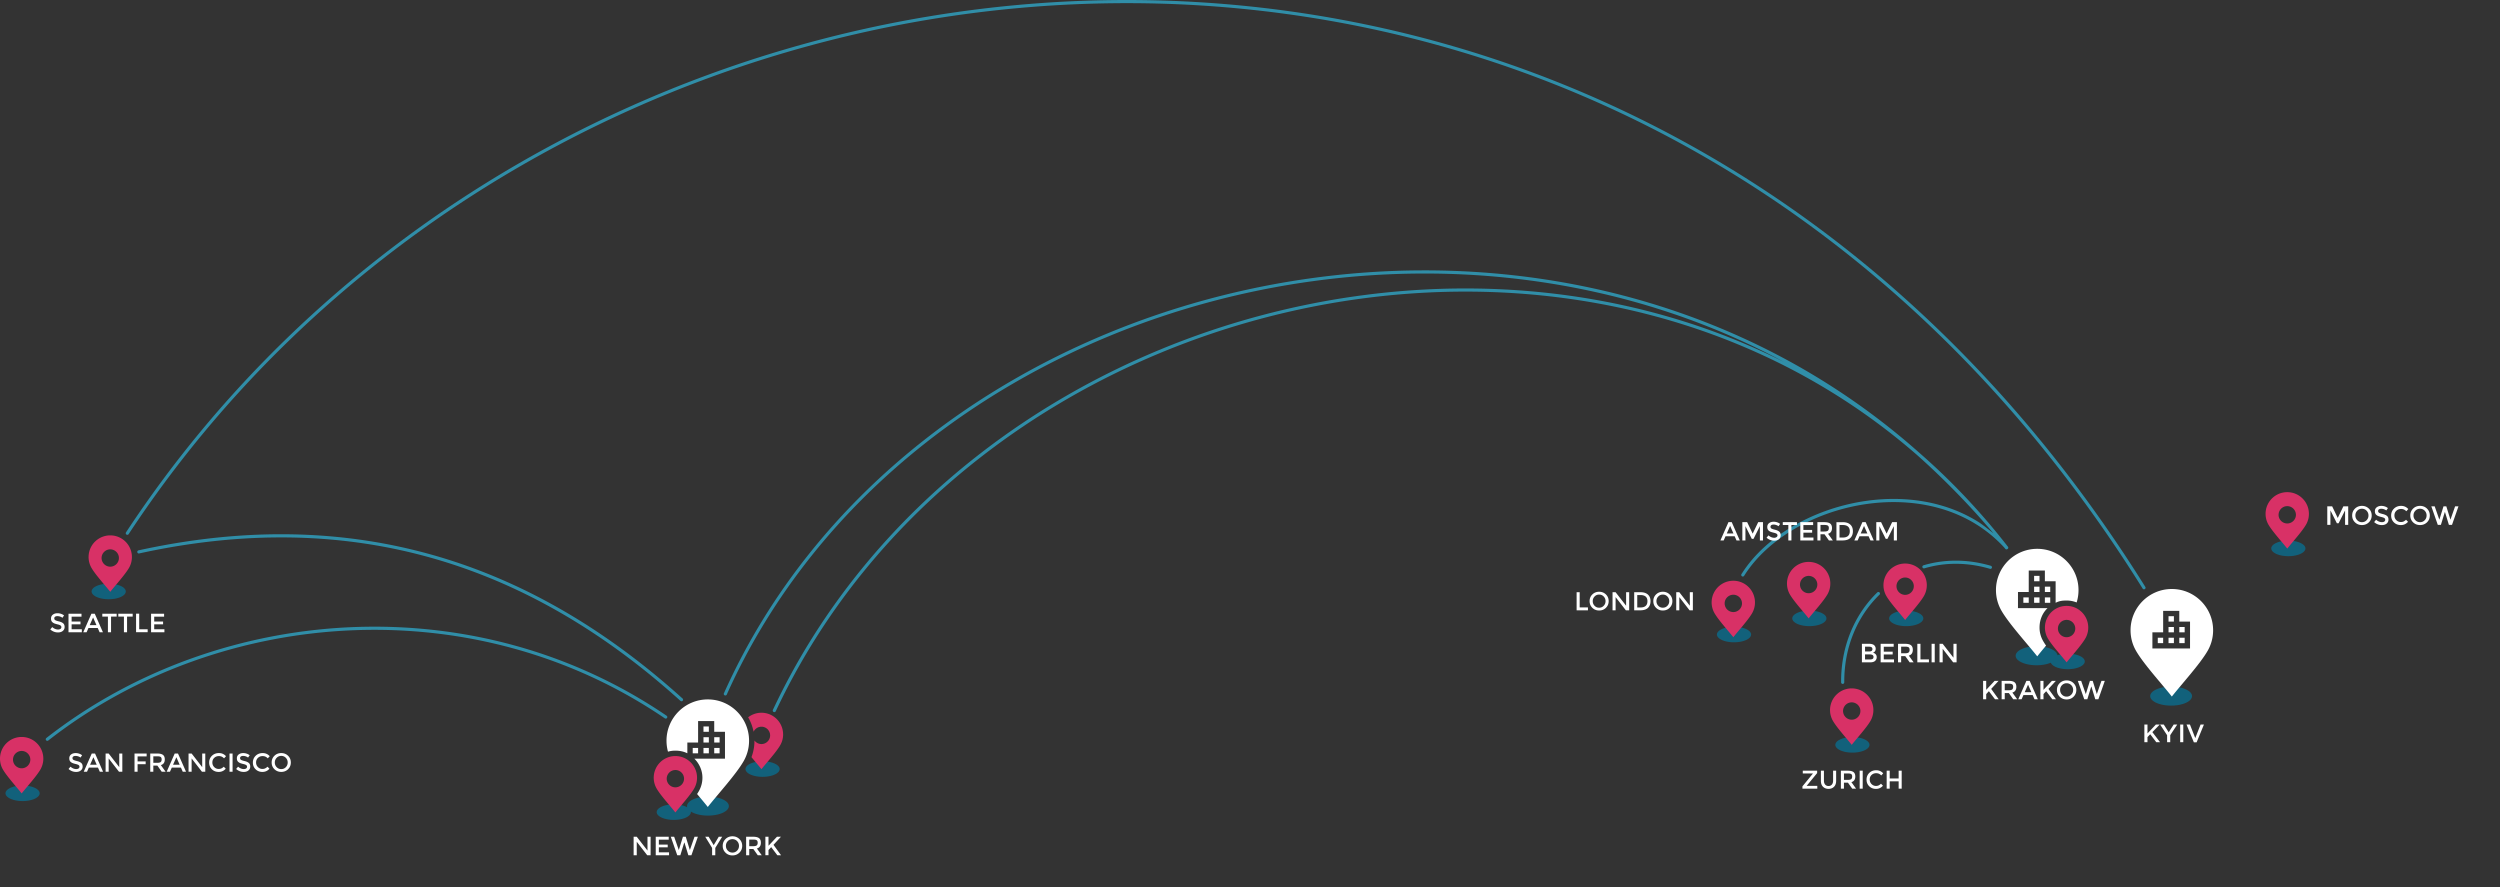 <svg xmlns="http://www.w3.org/2000/svg" width="930" height="330" viewBox="0 0 930 330"><rect x="0" y="0" width="930" height="330" fill="#333333" stroke="none"/><path fill="#12617B" d="M851.266 201.12c3.512 0 6.354 1.293 6.354 2.89 0 1.598-2.847 2.89-6.354 2.89-3.51 0-6.354-1.292-6.354-2.89-.002-1.597 2.844-2.89 6.354-2.89zM8.4 292.214c3.51 0 6.356 1.29 6.356 2.89s-2.847 2.89-6.356 2.89c-3.506 0-6.354-1.29-6.354-2.89s2.848-2.89 6.354-2.89zm32.034-75.074c3.51 0 6.354 1.29 6.354 2.886 0 1.6-2.845 2.89-6.354 2.89-3.51 0-6.354-1.29-6.354-2.89 0-1.596 2.845-2.887 6.354-2.887zm210.215 82.084c2.024 0 3.83.43 4.994 1.103a1.726 1.726 0 0 1-.065-.46c0-1.956 3.48-3.54 7.78-3.54 4.294 0 7.777 1.584 7.777 3.54 0 1.95-3.483 3.535-7.778 3.535-2.64 0-4.968-.603-6.376-1.514.012.072.018.146.018.227 0 1.593-2.845 2.888-6.354 2.888-3.51 0-6.355-1.295-6.355-2.888 0-1.6 2.845-2.89 6.354-2.89zm33.032-16.02c3.51 0 6.354 1.296 6.354 2.888 0 1.598-2.845 2.893-6.354 2.893-3.51 0-6.354-1.295-6.354-2.893 0-1.592 2.844-2.888 6.353-2.888zm361.37-50.052c3.51 0 6.355 1.296 6.355 2.894 0 1.593-2.85 2.888-6.355 2.888s-6.354-1.295-6.354-2.888c0-1.598 2.845-2.894 6.353-2.894zm28.03-6.004c3.51 0 6.355 1.29 6.355 2.89 0 1.596-2.846 2.887-6.354 2.887-3.51 0-6.355-1.29-6.355-2.888 0-1.598 2.844-2.89 6.354-2.89zm36.038 0c3.507 0 6.355 1.29 6.355 2.89 0 1.596-2.848 2.887-6.354 2.887-3.506 0-6.352-1.29-6.352-2.888 0-1.598 2.846-2.89 6.354-2.89zm-20.02 47.05c3.512 0 6.354 1.292 6.354 2.89 0 1.592-2.846 2.887-6.354 2.887-3.51 0-6.354-1.295-6.354-2.888-.002-1.597 2.844-2.89 6.354-2.89zm80.082-31.033c3.514 0 6.355 1.292 6.355 2.89 0 1.596-2.846 2.887-6.355 2.887-3.152 0-5.77-1.047-6.27-2.42-1.39.592-3.254.953-5.303.953-4.305 0-7.783-1.584-7.783-3.535 0-1.955 3.48-3.535 7.78-3.535 4.147 0 7.54 1.48 7.765 3.34 1.063-.365 2.38-.58 3.81-.58zm38.478 12.252c4.295 0 7.775 1.583 7.775 3.535 0 1.955-3.48 3.534-7.775 3.534-4.297 0-7.78-1.58-7.78-3.534 0-1.952 3.483-3.535 7.78-3.535z"/><path fill="#D83166" d="M850.86 204.083c1.952-2.474 5.522-6.37 6.993-8.93a8.012 8.012 0 0 0 1.062-4.007c0-4.453-3.607-8.062-8.06-8.062s-8.06 3.607-8.06 8.062c0 1.457.39 2.818 1.06 4.004 1.477 2.558 5.053 6.46 7.006 8.933zm0-15.8a3.237 3.237 0 0 1 3.224 3.226c0 1.77-1.45 3.22-3.225 3.22a3.23 3.23 0 0 1-3.23-3.22 3.24 3.24 0 0 1 3.228-3.228z"/><path fill="#FFF" d="M800.692 235.234h4v-8h6v4h4v10h-14v-6zm6-6v2h2v-2h-2zm0 4v2h2v-2h-2zm4 0v2h2v-2h-2zm2 4h-2v2h2v-2zm-4 0h-2v2h2v-2zm-4 0h-2v2h2v-2zm3.23 21.882c3.723-4.714 10.525-12.138 13.322-17.015a15.262 15.262 0 0 0 2.033-7.64c0-8.48-6.877-15.353-15.357-15.353s-15.354 6.875-15.354 15.354c0 2.78.736 5.386 2.025 7.626 2.798 4.88 9.61 12.317 13.333 17.03zM750.692 220.234h4v-8h6v4h4v8c1.354-.685 2.466-.84 4.087-.84a9.98 9.98 0 0 1 3.73.72 15.35 15.35 0 0 0 .697-4.595c0-8.48-6.875-15.356-15.354-15.356-8.48 0-15.354 6.875-15.354 15.354 0 2.77.737 5.376 2.024 7.624 2.797 4.87 9.605 12.31 13.332 17.022a174.73 174.73 0 0 1 3.284-3.996c-.396-.567-.77-1.14-1.1-1.72a9.984 9.984 0 0 1-1.33-5c0-2.854 1.07-5.393 2.977-7.223h-11l.005-5.993zm6-6h2v2h-2v-2zm0 4h2v2h-2v-2zm4 0h2v2h-2v-2zm2 4v2h-2v-2h2zm-4 0v2h-2v-2h2zm-4 0v2h-2v-2h2zM255.692 276.234h4v-8h6v4h4v10h-11.375c1.802 1.813 2.985 4.31 2.985 7.072 0 1.758-.457 3.48-1.332 5.004-.206.356-.424.71-.654 1.062 1.477 1.754 2.866 3.412 3.982 4.82 3.72-4.714 10.523-12.144 13.32-17.017a15.258 15.258 0 0 0 2.034-7.637c0-8.48-6.876-15.355-15.358-15.355-8.478 0-15.354 6.877-15.354 15.355 0 1.413.192 2.782.55 4.08a10.108 10.108 0 0 1 2.75-.383c1.6 0 3.11.326 4.452.99v-3.99zm6-6h2v2h-2v-2zm0 6v-2h2v2h-2zm4-2h2v2h-2v-2zm2 5v1h-2v-2h2v1zm-4-1v2h-2v-2h2zm-4 0v2h-2v-2h2z"/><path fill="#D83166" d="M768.78 246.396c1.95-2.48 5.52-6.375 6.985-8.933a7.983 7.983 0 0 0 1.066-4.008c0-4.452-3.607-8.062-8.055-8.062a8.062 8.062 0 0 0-7 12.062c1.476 2.563 5.05 6.462 7.005 8.94zm-.003-15.8a3.233 3.233 0 0 1 3.223 3.228c0 1.77-1.45 3.222-3.223 3.222s-3.23-1.45-3.23-3.222a3.242 3.242 0 0 1 3.23-3.228zM708.715 230.636c1.95-2.48 5.52-6.375 6.99-8.93a8.06 8.06 0 0 0-6.994-12.07 8.06 8.06 0 0 0-7 12.06c1.477 2.56 5.05 6.463 7.006 8.94zm-.004-15.802a3.234 3.234 0 0 1 3.227 3.23 3.23 3.23 0 0 1-3.225 3.222 3.232 3.232 0 0 1-3.222-3.223c0-1.777 1.45-3.23 3.223-3.23zM688.842 277.08c1.95-2.48 5.52-6.376 6.992-8.93a8.04 8.04 0 0 0 1.064-4.01 8.062 8.062 0 1 0-15.06 4.002c1.474 2.558 5.05 6.462 7.004 8.937zm-.002-15.803c1.775 0 3.23 1.45 3.23 3.228 0 1.77-1.45 3.222-3.23 3.222a3.234 3.234 0 0 1-3.223-3.222 3.234 3.234 0 0 1 3.223-3.228zM672.824 230.03c1.953-2.474 5.52-6.372 6.992-8.93a8.05 8.05 0 0 0 1.062-4.012c0-4.448-3.604-8.062-8.06-8.062s-8.06 3.606-8.06 8.062c0 1.458.39 2.822 1.06 4.007 1.48 2.56 5.053 6.462 7.006 8.934zm0-15.8a3.238 3.238 0 0 1 3.225 3.227 3.238 3.238 0 0 1-3.227 3.224 3.238 3.238 0 0 1-3.23-3.222c.006-1.773 1.457-3.228 3.23-3.228zM644.797 237.04c1.95-2.478 5.523-6.375 6.992-8.93a8.045 8.045 0 0 0 1.062-4.01c0-4.45-3.607-8.06-8.06-8.06a8.06 8.06 0 0 0-7 12.06c1.476 2.56 5.05 6.462 7.005 8.94zm-.002-15.802a3.235 3.235 0 0 1 3.227 3.223 3.238 3.238 0 0 1-3.227 3.23 3.238 3.238 0 0 1-3.225-3.228 3.235 3.235 0 0 1 3.225-3.222zM251.242 302.242c1.954-2.475 5.523-6.37 6.994-8.93a8.03 8.03 0 0 0 1.065-4.006 8.058 8.058 0 1 0-15.054 4.002c1.47 2.56 5.044 6.46 6.997 8.934zm0-15.795a3.232 3.232 0 0 1 3.225 3.22 3.234 3.234 0 0 1-3.225 3.224 3.23 3.23 0 0 1-3.224-3.22 3.23 3.23 0 0 1 3.224-3.22zM283.264 286.14c1.95-2.473 5.523-6.368 6.99-8.93a7.995 7.995 0 0 0 1.066-4.008c0-4.45-3.61-8.062-8.057-8.062a8.044 8.044 0 0 0-4.947 1.696 17.305 17.305 0 0 1 2.02 5.383 3.233 3.233 0 0 1 2.926-1.885 3.234 3.234 0 0 1 3.226 3.228c0 1.77-1.45 3.224-3.226 3.224-1.07 0-2.02-.53-2.61-1.336l.003.095c0 2.1-.377 4.167-1.11 6.114 1.33 1.62 2.732 3.234 3.72 4.48zM41.013 220.154c1.95-2.473 5.52-6.37 6.992-8.928a8.054 8.054 0 0 0 1.065-4.01 8.058 8.058 0 0 0-16.117 0 8.04 8.04 0 0 0 1.062 4.006c1.468 2.56 5.042 6.462 6.998 8.932zm-.002-15.795a3.23 3.23 0 0 1 3.226 3.22 3.234 3.234 0 0 1-3.224 3.224 3.232 3.232 0 0 1-3.223-3.224c0-1.77 1.45-3.22 3.223-3.22zM8.058 295.154c1.954-2.48 5.524-6.375 6.994-8.928a8.076 8.076 0 0 0 1.065-4.012c0-4.45-3.61-8.062-8.06-8.062-4.45 0-8.057 3.61-8.057 8.062 0 1.454.387 2.822 1.062 4 1.47 2.56 5.043 6.466 6.996 8.94zm0-15.8a3.233 3.233 0 0 1 3.225 3.224 3.234 3.234 0 0 1-3.225 3.225 3.233 3.233 0 0 1-3.224-3.225c0-1.77 1.45-3.223 3.224-3.223z"/><path fill="#308EA8" d="M17.966 275.47a.588.588 0 0 1-.725-.926c32.336-25.295 73.06-39.787 114.83-41.29 39.804-1.43 80.56 8.938 115.91 33 .27.188.337.555.156.82a.593.593 0 0 1-.82.15c-35.133-23.914-75.643-34.22-115.208-32.797-41.52 1.493-82.004 15.903-114.144 41.043zm780.095-57.143a.582.582 0 0 1-.186.812.592.592 0 0 1-.81-.19c-39.683-63.54-88.08-112.21-141.32-147.25C581.402 22.77 497.602.4 414.887 1.195c-82.718.79-164.36 24.745-234.38 68.475-52.097 32.53-97.76 76.003-132.652 129.02a.586.586 0 0 1-.813.17.59.59 0 0 1-.17-.813c34.992-53.167 80.78-96.76 133.01-129.377C250.086 24.832 331.94.812 414.88.02c82.936-.792 166.96 21.638 241.504 70.7 53.387 35.132 101.907 83.92 141.677 147.61zM51.778 205.88c35.398-7.75 70.004-8.247 103.62.295 33.616 8.548 66.257 26.132 97.73 54.546.24.22.614.2.83-.045a.583.583 0 0 0-.045-.828c-31.617-28.548-64.424-46.222-98.224-54.812-33.8-8.593-68.586-8.095-104.157-.308a.584.584 0 0 0-.45.698.583.583 0 0 0 .697.457zm218.585 52.49c16.752-37.375 42.562-68.91 74.038-93.67 41.06-32.293 91.756-53.05 144.57-60.183 52.81-7.136 107.74-.647 157.257 21.543a267.217 267.217 0 0 1 17.438 8.595c-1.957-.98-3.924-1.94-5.904-2.872-47.04-22.1-99.873-28.752-151.213-21.897-51.338 6.852-101.186 27.21-142.262 59.12-32.1 24.937-58.85 56.94-76.768 95.07a.583.583 0 0 0 .284.78c.294.14.644.015.78-.278 17.833-37.954 44.463-69.81 76.428-94.64 40.913-31.793 90.562-52.063 141.69-58.89 51.128-6.828 103.73-.21 150.563 21.798 19.798 9.304 38.567 21.356 55.757 36.31 9.6 8.513 19.922 18.993 28.52 29.224-1.416-1.107-4.066-3.262-5.566-4.2-12.306-7.728-27.24-9.868-41.542-7.885-14.29 1.988-27.957 8.104-37.738 16.888-3.505 3.14-6.51 6.627-8.866 10.383a.58.58 0 0 0 .184.81c.273.177.637.09.81-.183 2.308-3.666 5.237-7.066 8.657-10.135 9.613-8.627 23.06-14.64 37.117-16.594 14.047-1.95 28.7.143 40.754 7.707a49.998 49.998 0 0 1 10.312 8.606l.297.375c.2.26.572.3.826.1l.016-.007.05-.037a.586.586 0 0 0 .105-.822c-10.18-13.104-21.282-24.783-33.137-35.096-20.556-18.23-43.198-32.59-67.103-43.297-49.725-22.29-104.876-28.802-157.895-21.64-53.02 7.164-103.917 28.003-145.143 60.425-31.618 24.873-57.548 56.556-74.383 94.117a.582.582 0 0 0 .296.774.584.584 0 0 0 .774-.294zm470.226-47.895c-4.31-1.266-8.57-1.885-12.7-1.912-4.292-.03-8.438.57-12.354 1.73a.59.59 0 0 0-.398.73.59.59 0 0 0 .732.398 41 41 0 0 1 12.02-1.687c4.02.033 8.167.633 12.374 1.865a.584.584 0 0 0 .73-.396.595.595 0 0 0-.404-.725zm-42.236 9.907a.58.58 0 0 1 .83.015.58.58 0 0 1-.012.83c-4.148 4.03-7.498 8.988-9.77 14.646-2.182 5.417-3.37 11.466-3.33 17.96a.59.59 0 0 1-.586.586.592.592 0 0 1-.592-.59c-.04-6.645 1.184-12.85 3.412-18.395 2.34-5.81 5.78-10.907 10.048-15.054z"/><path fill="#FFF" d="M866.915 195.252h-1.165v-6.896h1.814l2.082 4.332 2.084-4.332h1.805v6.896h-1.164v-5.39l-2.405 4.786h-.65l-2.397-4.785-.002 5.39zM881.222 194.3c-.694.68-1.56 1.02-2.585 1.02-1.024 0-1.888-.34-2.585-1.02-.696-.682-1.047-1.528-1.047-2.546s.35-1.865 1.047-2.547c.697-.682 1.56-1.02 2.585-1.02s1.89.34 2.585 1.02c.698.682 1.048 1.53 1.048 2.547s-.35 1.865-1.048 2.546zm-.853-4.318a2.328 2.328 0 0 0-1.734-.73c-.684 0-1.262.245-1.73.73-.47.485-.705 1.078-.705 1.77 0 .695.235 1.285.707 1.772.47.486 1.047.73 1.73.73.685 0 1.263-.244 1.73-.73.47-.485.705-1.075.705-1.77 0-.693-.234-1.285-.704-1.772zM885.826 189.262c-.34 0-.617.07-.834.207-.22.137-.326.346-.326.625s.107.493.326.644c.217.145.68.307 1.386.48.708.17 1.24.41 1.6.72.357.31.536.765.536 1.365 0 .602-.227 1.092-.68 1.467-.453.375-1.05.562-1.786.562-1.08 0-2.037-.372-2.87-1.115l.728-.88c.695.606 1.42.91 2.17.91.376 0 .674-.08.894-.24a.754.754 0 0 0 .33-.644c0-.27-.103-.475-.31-.622s-.563-.282-1.07-.404a9.013 9.013 0 0 1-1.154-.335 2.606 2.606 0 0 1-.7-.4c-.407-.308-.61-.782-.61-1.42 0-.638.23-1.13.693-1.475.464-.347 1.035-.52 1.72-.52.44 0 .88.072 1.313.218.436.146.81.35 1.125.61l-.62.88c-.206-.187-.48-.336-.83-.455a3.19 3.19 0 0 0-1.034-.18zM893.104 194.195c.4 0 .746-.066 1.035-.2.287-.136.59-.35.906-.646l.75.767c-.73.81-1.617 1.214-2.66 1.214-1.042 0-1.906-.334-2.595-1.005s-1.03-1.52-1.03-2.547c0-1.027.353-1.882 1.05-2.566.7-.684 1.588-1.024 2.655-1.024 1.07 0 1.962.396 2.68 1.185l-.738.812c-.328-.316-.642-.537-.933-.662a2.63 2.63 0 0 0-1.032-.188c-.696 0-1.282.226-1.755.677-.476.45-.713 1.025-.713 1.727s.235 1.287.706 1.76c.47.46 1.028.694 1.674.694zM902.842 194.3c-.697.68-1.56 1.02-2.585 1.02-1.026 0-1.89-.34-2.586-1.02-.695-.682-1.044-1.528-1.044-2.546s.35-1.865 1.046-2.547 1.56-1.02 2.587-1.02c1.024 0 1.887.34 2.584 1.02s1.046 1.53 1.046 2.547-.35 1.865-1.046 2.546zm-.853-4.318a2.33 2.33 0 0 0-1.734-.73 2.31 2.31 0 0 0-1.73.73c-.472.485-.706 1.078-.706 1.77 0 .695.235 1.285.707 1.772.47.486 1.047.73 1.73.73.685 0 1.263-.244 1.732-.73.467-.485.702-1.075.702-1.77 0-.693-.234-1.285-.704-1.772zM907.44 193.318l1.54-4.963h1.046l1.538 4.963 1.735-4.963h1.253l-2.408 6.896h-1.153l-1.45-4.727h-.08l-1.45 4.73h-1.153l-2.407-6.897h1.253l1.732 4.963zM28.102 281.2c-.333 0-.606.067-.818.204-.214.136-.32.34-.32.615 0 .27.106.48.32.627.212.146.667.304 1.36.472s1.218.402 1.57.707c.353.304.53.75.53 1.342 0 .59-.224 1.07-.67 1.437-.445.37-1.03.555-1.753.555-1.06 0-2-.365-2.82-1.098l.718-.86c.685.595 1.396.894 2.133.894.37 0 .66-.08.877-.237a.746.746 0 0 0 .325-.63.7.7 0 0 0-.304-.61c-.205-.146-.555-.277-1.052-.397a10.04 10.04 0 0 1-1.134-.328 2.55 2.55 0 0 1-.688-.394c-.4-.303-.6-.77-.6-1.395 0-.627.228-1.11.683-1.45.456-.34 1.02-.51 1.69-.51.434 0 .864.07 1.29.216.427.144.795.344 1.105.6l-.61.864c-.202-.182-.472-.33-.814-.445a3.003 3.003 0 0 0-1.014-.18zM33.05 285.542l-.678 1.54H31.15l2.985-6.773h1.22l2.986 6.772h-1.22l-.68-1.54h-3.39zm2.927-1.056l-1.23-2.79-1.23 2.79h2.46zM44.36 280.31h1.144v6.773h-1.24l-3.838-4.942v4.944h-1.144v-6.774h1.144l3.935 5.06v-5.06zM51.184 281.375v1.86h3.004v1.057h-3.004v2.79H50.04v-6.773h4.517l-.01 1.064h-3.363zM61.303 282.51c0 1.117-.488 1.82-1.464 2.11l1.77 2.463h-1.453l-1.618-2.278h-1.503v2.278h-1.144v-6.774h2.52c1.034 0 1.774.172 2.22.52.446.35.67.91.67 1.678zm-1.523.957c.233-.2.35-.52.35-.963 0-.443-.12-.747-.36-.912-.238-.164-.664-.246-1.278-.246h-1.454v2.424h1.424c.647 0 1.086-.102 1.318-.303zM63.91 285.542l-.68 1.54h-1.22l2.985-6.773h1.22l2.986 6.772h-1.22l-.68-1.54h-3.39zm2.926-1.056l-1.23-2.79-1.23 2.79h2.46zM75.22 280.31h1.143v6.773h-1.24l-3.838-4.942v4.944H70.14v-6.774h1.145l3.934 5.06v-5.06zM81.335 286.047c.393 0 .733-.066 1.017-.2.284-.13.582-.343.892-.634l.737.756c-.715.793-1.586 1.19-2.61 1.19-1.025 0-1.875-.33-2.55-.988-.676-.66-1.013-1.493-1.013-2.5 0-1.01.344-1.85 1.033-2.522.687-.67 1.556-1.007 2.605-1.007 1.05 0 1.927.39 2.632 1.164l-.728.795c-.325-.312-.63-.525-.917-.648a2.563 2.563 0 0 0-1.014-.186c-.686 0-1.26.223-1.725.664-.464.443-.696 1.008-.696 1.696s.23 1.263.69 1.726c.463.46 1.01.693 1.644.693zM85.376 280.31h1.144v6.773h-1.144v-6.774zM90.45 281.2c-.332 0-.605.067-.818.204-.213.136-.32.34-.32.615 0 .27.106.48.32.627.213.146.667.304 1.362.472.694.167 1.217.402 1.57.707.352.304.527.75.527 1.342 0 .59-.22 1.07-.666 1.437-.446.37-1.03.555-1.755.555-1.06 0-2-.365-2.82-1.098l.716-.86c.685.595 1.396.894 2.133.894.367 0 .66-.08.875-.237a.744.744 0 0 0 .325-.63.704.704 0 0 0-.306-.61c-.204-.146-.555-.277-1.052-.397a9.885 9.885 0 0 1-1.133-.328c-.26-.102-.49-.23-.69-.394-.4-.303-.6-.77-.6-1.395 0-.627.227-1.11.682-1.45.456-.34 1.02-.51 1.69-.51.434 0 .863.07 1.29.216.427.144.795.344 1.105.6l-.61.864c-.2-.182-.472-.33-.814-.445a2.997 2.997 0 0 0-1.013-.18zM97.6 286.047c.393 0 .732-.066 1.017-.2.284-.13.58-.343.892-.634l.735.756c-.717.793-1.588 1.19-2.612 1.19s-1.874-.33-2.55-.988c-.675-.66-1.012-1.493-1.012-2.5 0-1.01.344-1.85 1.033-2.522.688-.67 1.557-1.007 2.607-1.007s1.928.39 2.632 1.164l-.727.795c-.323-.312-.628-.525-.916-.648a2.575 2.575 0 0 0-1.016-.186c-.685 0-1.26.223-1.724.664-.465.442-.697 1.008-.697 1.695s.23 1.264.692 1.725c.462.462 1.01.695 1.644.695zM107.165 286.148c-.685.668-1.53 1.002-2.54 1.002-1.008 0-1.853-.334-2.538-1.002-.686-.67-1.028-1.502-1.028-2.5 0-1 .34-1.832 1.026-2.502.685-.668 1.53-1.002 2.54-1.002 1.007 0 1.853.334 2.538 1.002.685.67 1.027 1.502 1.027 2.502 0 .998-.34 1.83-1.026 2.5zm-.838-4.24a2.275 2.275 0 0 0-1.7-.717c-.674 0-1.24.24-1.702.72-.462.477-.693 1.058-.693 1.74 0 .68.23 1.26.693 1.737.462.48 1.028.72 1.7.72.673 0 1.24-.24 1.702-.72.46-.48.692-1.06.692-1.738 0-.68-.233-1.264-.694-1.74zM21.352 229.205c-.34 0-.617.068-.833.207-.22.138-.327.347-.327.626 0 .278.108.492.325.642.216.147.678.31 1.385.48.706.17 1.24.41 1.598.72.36.31.538.763.538 1.364s-.227 1.09-.68 1.465c-.454.373-1.05.56-1.786.56-1.08 0-2.036-.373-2.87-1.114l.73-.878c.696.603 1.42.905 2.17.905.374 0 .67-.08.89-.24a.754.754 0 0 0 .332-.644.72.72 0 0 0-.31-.62c-.208-.146-.564-.283-1.07-.404a9.263 9.263 0 0 1-1.154-.334 2.618 2.618 0 0 1-.7-.4c-.41-.31-.612-.78-.612-1.42s.232-1.13.695-1.475c.464-.347 1.037-.52 1.72-.52.44 0 .878.072 1.313.22.434.145.808.347 1.124.608l-.62.878c-.205-.185-.48-.335-.83-.453a3.3 3.3 0 0 0-1.03-.175zM30.32 228.297v1.096h-3.677v1.823h3.304v1.035h-3.304v1.847h3.797v1.096h-4.96v-6.895h4.84zM32.905 233.623l-.69 1.568h-1.242l3.037-6.894h1.243l3.038 6.896h-1.24l-.69-1.567h-3.453zm2.978-1.076l-1.252-2.84-1.25 2.84h2.504zM41.31 229.363v5.828h-1.165v-5.826h-2.09V228.3H43.4v1.064h-2.09zM47.266 229.363v5.828H46.1v-5.826h-2.09V228.3h5.346v1.064h-2.09zM50.618 235.19v-6.895h1.164v5.788h3.146v1.104h-4.31v.004zM61.043 228.297v1.096h-3.678v1.823h3.304v1.035h-3.306v1.847h3.797v1.096H56.2v-6.895h4.84zM240.865 311.27h1.16v6.88h-1.26l-3.895-5.02v5.02h-1.162v-6.88h1.162l3.995 5.138v-5.14zM248.766 311.27v1.094h-3.67v1.817h3.296v1.036h-3.296v1.84h3.788v1.095h-4.95v-6.88h4.832zM252.516 316.22l1.535-4.95h1.045l1.535 4.95 1.73-4.95h1.25l-2.4 6.88h-1.15l-1.448-4.716h-.08l-1.445 4.716h-1.152l-2.4-6.88h1.25l1.73 4.95zM266.084 318.148h-1.18v-2.718l-2.56-4.163h1.27l1.88 3.13 1.88-3.13h1.27l-2.56 4.163v2.718zM275.05 317.198c-.695.68-1.555 1.02-2.578 1.02-1.024 0-1.882-.34-2.578-1.02-.696-.68-1.043-1.525-1.043-2.54 0-1.012.35-1.858 1.045-2.537.695-.68 1.554-1.02 2.578-1.02 1.023 0 1.883.34 2.578 1.02.696.68 1.044 1.527 1.044 2.54s-.348 1.86-1.043 2.54zm-.85-4.305a2.32 2.32 0 0 0-1.728-.728c-.683 0-1.258.242-1.727.728-.47.485-.704 1.074-.704 1.768s.237 1.283.706 1.77c.47.485 1.044.73 1.727.73.682 0 1.258-.244 1.727-.73.468-.484.702-1.074.702-1.768s-.234-1.282-.703-1.767zM283.05 313.503c0 1.135-.496 1.85-1.486 2.146l1.8 2.5h-1.476l-1.643-2.314h-1.525v2.312h-1.162v-6.882h2.56c1.048 0 1.8.18 2.252.53.452.356.68.924.68 1.705zm-1.546.974c.237-.2.354-.527.354-.98 0-.448-.12-.757-.364-.924-.243-.167-.675-.25-1.3-.25h-1.475v2.46h1.444c.657 0 1.103-.103 1.34-.306zM284.722 311.27h1.162v3.354l3.148-3.355h1.477l-2.767 3.01 2.804 3.87h-1.377l-2.282-3.014-1.004 1.082v1.93h-1.162v-6.88zM737.708 253.277h1.157v3.343l3.137-3.343h1.47l-2.754 2.998 2.794 3.854h-1.372l-2.272-3-1 1.077v1.92h-1.157v-6.85zM750.08 255.502c0 1.13-.494 1.842-1.48 2.137l1.793 2.487h-1.47l-1.637-2.304h-1.52v2.304h-1.156v-6.853h2.55c1.044 0 1.793.177 2.244.53.45.354.676.92.676 1.697zm-1.54.97c.236-.202.354-.526.354-.976 0-.447-.12-.755-.36-.92-.242-.168-.674-.252-1.295-.252h-1.474v2.45h1.44c.653.003 1.098-.1 1.333-.3zM752.717 258.57l-.687 1.56h-1.234l3.02-6.853h1.233l3.02 6.852h-1.236l-.686-1.56h-3.433zm2.96-1.07l-1.244-2.822-1.245 2.823h2.49zM759.02 253.277h1.156v3.343l3.138-3.343h1.472l-2.755 2.998 2.796 3.854h-1.372l-2.274-3-1 1.077v1.92h-1.157l-.002-6.85zM771.354 259.184c-.69.676-1.55 1.016-2.567 1.016-1.02 0-1.875-.34-2.568-1.016-.69-.678-1.04-1.52-1.04-2.53 0-1.01.35-1.853 1.04-2.527.69-.677 1.547-1.017 2.566-1.017 1.02 0 1.876.34 2.567 1.017.692.677 1.04 1.52 1.04 2.528s-.348 1.85-1.04 2.53zm-.85-4.29a2.31 2.31 0 0 0-1.72-.725 2.29 2.29 0 0 0-1.72.724c-.47.482-.702 1.07-.702 1.76s.232 1.275.702 1.76a2.3 2.3 0 0 0 1.72.73c.68 0 1.254-.243 1.72-.73.47-.48.702-1.068.702-1.76 0-.69-.233-1.278-.7-1.76zM775.92 258.208l1.53-4.93h1.04l1.526 4.93 1.727-4.93h1.246l-2.397 6.85h-1.146l-1.44-4.694h-.08l-1.437 4.695h-1.147l-2.39-6.854h1.243l1.725 4.93zM674.41 287.73h-3.776v-1.036h5.348v.882l-3.89 4.744v.027h3.947v1.045h-5.53v-.87l3.9-4.765v-.028zM678.963 291.86c.306.356.722.537 1.245.537.522 0 .938-.18 1.246-.537.307-.358.46-.845.46-1.457v-3.71h1.13v3.758c0 .967-.266 1.71-.794 2.23-.53.52-1.21.78-2.042.78-.83 0-1.513-.26-2.04-.78-.532-.52-.796-1.263-.796-2.23v-3.755h1.13v3.71c0 .612.153 1.098.46 1.456zM690.166 288.87c0 1.104-.483 1.8-1.447 2.088l1.75 2.435h-1.437l-1.602-2.252h-1.483v2.254h-1.133v-6.697h2.492c1.02 0 1.754.172 2.195.518.445.343.665.895.665 1.655zm-1.505.948c.23-.197.347-.516.347-.954 0-.437-.118-.737-.354-.9-.234-.163-.656-.243-1.266-.243h-1.438v2.398h1.406c.64-.002 1.076-.1 1.306-.3zM691.795 286.694h1.132v6.698h-1.132v-6.698zM697.843 292.367c.39 0 .725-.066 1.006-.195.28-.132.573-.342.88-.63l.73.748c-.71.786-1.57 1.18-2.583 1.18-1.014 0-1.854-.325-2.52-.978-.67-.652-1.002-1.477-1.002-2.473 0-1 .342-1.83 1.02-2.495.68-.664 1.54-.996 2.58-.996s1.904.383 2.6 1.15l-.718.785c-.32-.31-.62-.52-.905-.645a2.57 2.57 0 0 0-1.002-.183c-.677 0-1.245.22-1.704.656-.46.438-.688.996-.688 1.678s.228 1.25.685 1.707.993.69 1.62.69zM701.84 293.393v-6.698h1.13v2.903h3.326v-2.903h1.13v6.698h-1.13v-2.74h-3.326v2.74h-1.13zM695.652 246.396h-3.02v-6.902h2.685c.47 0 .87.057 1.21.168.342.11.593.264.757.454.313.354.475.757.475 1.205 0 .54-.173.94-.517 1.206a2.14 2.14 0 0 1-.258.173c-.046.02-.128.06-.247.11.43.095.77.286 1.02.58.254.292.382.654.382 1.09 0 .48-.166.905-.494 1.272-.39.432-1.054.646-1.996.646zm-1.856-4.04h1.48c.844 0 1.265-.285 1.265-.858 0-.328-.102-.564-.305-.71-.204-.146-.52-.218-.948-.218h-1.49v1.787zm0 2.964h1.827c.428 0 .755-.068.98-.203.23-.135.342-.39.342-.766 0-.61-.49-.916-1.473-.916h-1.68l.004 1.887zM704.45 239.494v1.098h-3.685v1.825h3.31v1.036h-3.31v1.848h3.803v1.098H699.6v-6.9l4.85-.003zM711.568 241.736c0 1.138-.497 1.854-1.49 2.15l1.806 2.51h-1.48l-1.648-2.32h-1.53v2.32h-1.165v-6.902h2.568c1.054 0 1.808.178 2.262.533s.678.925.678 1.71zm-1.55.976c.24-.204.356-.53.356-.98 0-.45-.12-.76-.365-.93s-.68-.253-1.306-.253h-1.48v2.47h1.45c.66 0 1.106-.105 1.344-.31zM713.247 246.396v-6.902h1.166v5.796h3.147v1.106h-4.313zM718.555 239.494h1.166v6.902h-1.164v-6.902zM726.684 239.494h1.166v6.902h-1.264l-3.91-5.036v5.036h-1.165v-6.902h1.167l4.008 5.154v-5.154zM641.898 199.497l-.683 1.546h-1.226l2.993-6.798h1.226l2.994 6.798h-1.225l-.684-1.546h-3.4zm2.938-1.06l-1.235-2.802-1.23 2.803h2.467zM649.3 201.042h-1.146v-6.798h1.79l2.052 4.27 2.053-4.27h1.78v6.798h-1.15v-5.31l-2.37 4.717h-.646l-2.362-4.72-.003 5.31zM659.77 195.14c-.335 0-.606.067-.82.203s-.32.343-.32.618.106.486.32.634c.214.148.67.304 1.366.474.694.168 1.223.404 1.573.71.352.306.527.753.527 1.347s-.223 1.076-.67 1.443c-.446.37-1.034.556-1.76.556-1.064 0-2.008-.367-2.83-1.1l.72-.865c.687.596 1.4.894 2.14.894.368 0 .662-.077.88-.235a.74.74 0 0 0 .325-.634.707.707 0 0 0-.306-.613c-.204-.146-.556-.278-1.056-.398s-.878-.23-1.14-.33c-.26-.1-.486-.23-.688-.395-.4-.306-.604-.772-.604-1.4 0-.63.23-1.114.688-1.454.457-.34 1.02-.51 1.694-.51.436 0 .865.07 1.295.213.43.14.798.342 1.107.602l-.613.865c-.2-.182-.475-.33-.816-.447-.343-.12-.68-.18-1.015-.18zM666.407 195.295v5.747h-1.148v-5.747h-2.064v-1.05h5.27v1.05h-2.06zM674.488 194.245v1.08h-3.627v1.8h3.26v1.02h-3.258v1.82h3.742v1.077h-4.892v-6.798h4.778zM681.502 196.453c0 1.12-.49 1.826-1.47 2.12l1.78 2.47h-1.46l-1.624-2.285h-1.508v2.285h-1.146v-6.798h2.527c1.038 0 1.78.175 2.23.524.45.35.673.91.673 1.682zm-1.527.962c.233-.2.352-.522.352-.968 0-.443-.12-.748-.36-.913-.24-.165-.667-.25-1.283-.25h-1.458v2.434h1.43c.644 0 1.085-.1 1.32-.303zM688.3 195.135c.654.594.98 1.418.98 2.475 0 1.06-.316 1.896-.95 2.51-.637.617-1.61.925-2.92.925h-2.256v-6.798h2.334c1.22-.002 2.156.295 2.81.888zm-.177 2.504c0-1.56-.893-2.336-2.674-2.336h-1.15v4.66h1.273c.825 0 1.455-.197 1.892-.59.438-.393.656-.97.656-1.736zM691.723 199.497l-.68 1.546h-1.228l2.994-6.798h1.227l2.995 6.798h-1.23l-.68-1.546h-3.4zm2.936-1.06l-1.236-2.802-1.233 2.803h2.468zM699.124 201.042h-1.147v-6.798h1.79l2.053 4.27 2.052-4.27h1.78v6.798h-1.147v-5.31l-2.373 4.717h-.642l-2.363-4.72-.003 5.31zM586.5 227.04v-6.738h1.14v5.66h3.073v1.08H586.5zM597.405 226.11c-.684.665-1.523.997-2.526.997s-1.847-.332-2.527-.998c-.68-.668-1.02-1.495-1.02-2.49 0-.99.34-1.82 1.02-2.486.683-.664 1.522-.998 2.525-.998s1.844.334 2.525.998c.68.666 1.02 1.495 1.02 2.487.003.995-.34 1.82-1.02 2.488zm-.834-4.217c-.46-.478-1.02-.715-1.69-.715s-1.232.237-1.69.715c-.46.476-.69 1.05-.69 1.73 0 .676.23 1.254.69 1.728.46.48 1.02.715 1.69.715s1.23-.236 1.692-.713c.46-.476.69-1.053.69-1.728 0-.68-.23-1.255-.69-1.73zM604.914 220.3h1.14v6.74h-1.234l-3.82-4.917v4.918h-1.137v-6.737H601l3.914 5.032V220.3zM613.02 221.184c.648.586.975 1.404.975 2.452 0 1.05-.314 1.878-.943 2.488-.63.608-1.595.916-2.894.916h-2.237v-6.74h2.317c1.21 0 2.138.294 2.785.884zm-.17 2.482c0-1.543-.884-2.314-2.65-2.314h-1.14v4.62h1.266c.814 0 1.44-.194 1.875-.586.434-.388.65-.962.65-1.72zM621.1 226.11c-.68.665-1.52.997-2.522.997-1.003 0-1.844-.332-2.525-.998-.68-.668-1.02-1.495-1.02-2.49 0-.99.34-1.82 1.02-2.486.684-.664 1.522-.998 2.525-.998 1.002 0 1.846.334 2.523.998.686.666 1.024 1.495 1.024 2.487 0 .995-.34 1.82-1.022 2.488zm-.832-4.217c-.46-.478-1.02-.715-1.69-.715s-1.23.237-1.69.715c-.46.476-.69 1.05-.69 1.73 0 .676.23 1.254.69 1.728.46.48 1.02.715 1.69.715s1.23-.236 1.69-.713c.46-.476.69-1.053.69-1.728 0-.68-.23-1.255-.69-1.73zM628.612 220.3h1.138v6.74h-1.233l-3.816-4.918v4.918h-1.14v-6.74h1.14l3.916 5.033-.003-5.032z"/><g fill="#FFF"><path d="M797.708 269.518h1.156v3.31l3.13-3.31h1.43l-2.745 2.828 2.866 3.752h-1.41l-2.248-2.96-1.024 1.052v1.908h-1.156l-.002-6.58zM806.163 273.503l-2.613-3.985h1.372l1.834 2.903 1.862-2.9h1.325l-2.614 3.956v2.623h-1.168v-2.596zM811.028 269.518h1.155v6.58h-1.155v-6.58zM813.38 269.518h1.28l1.98 5.058 1.977-5.058h1.25l-2.728 6.627h-1.026l-2.735-6.627z"/></g></svg>